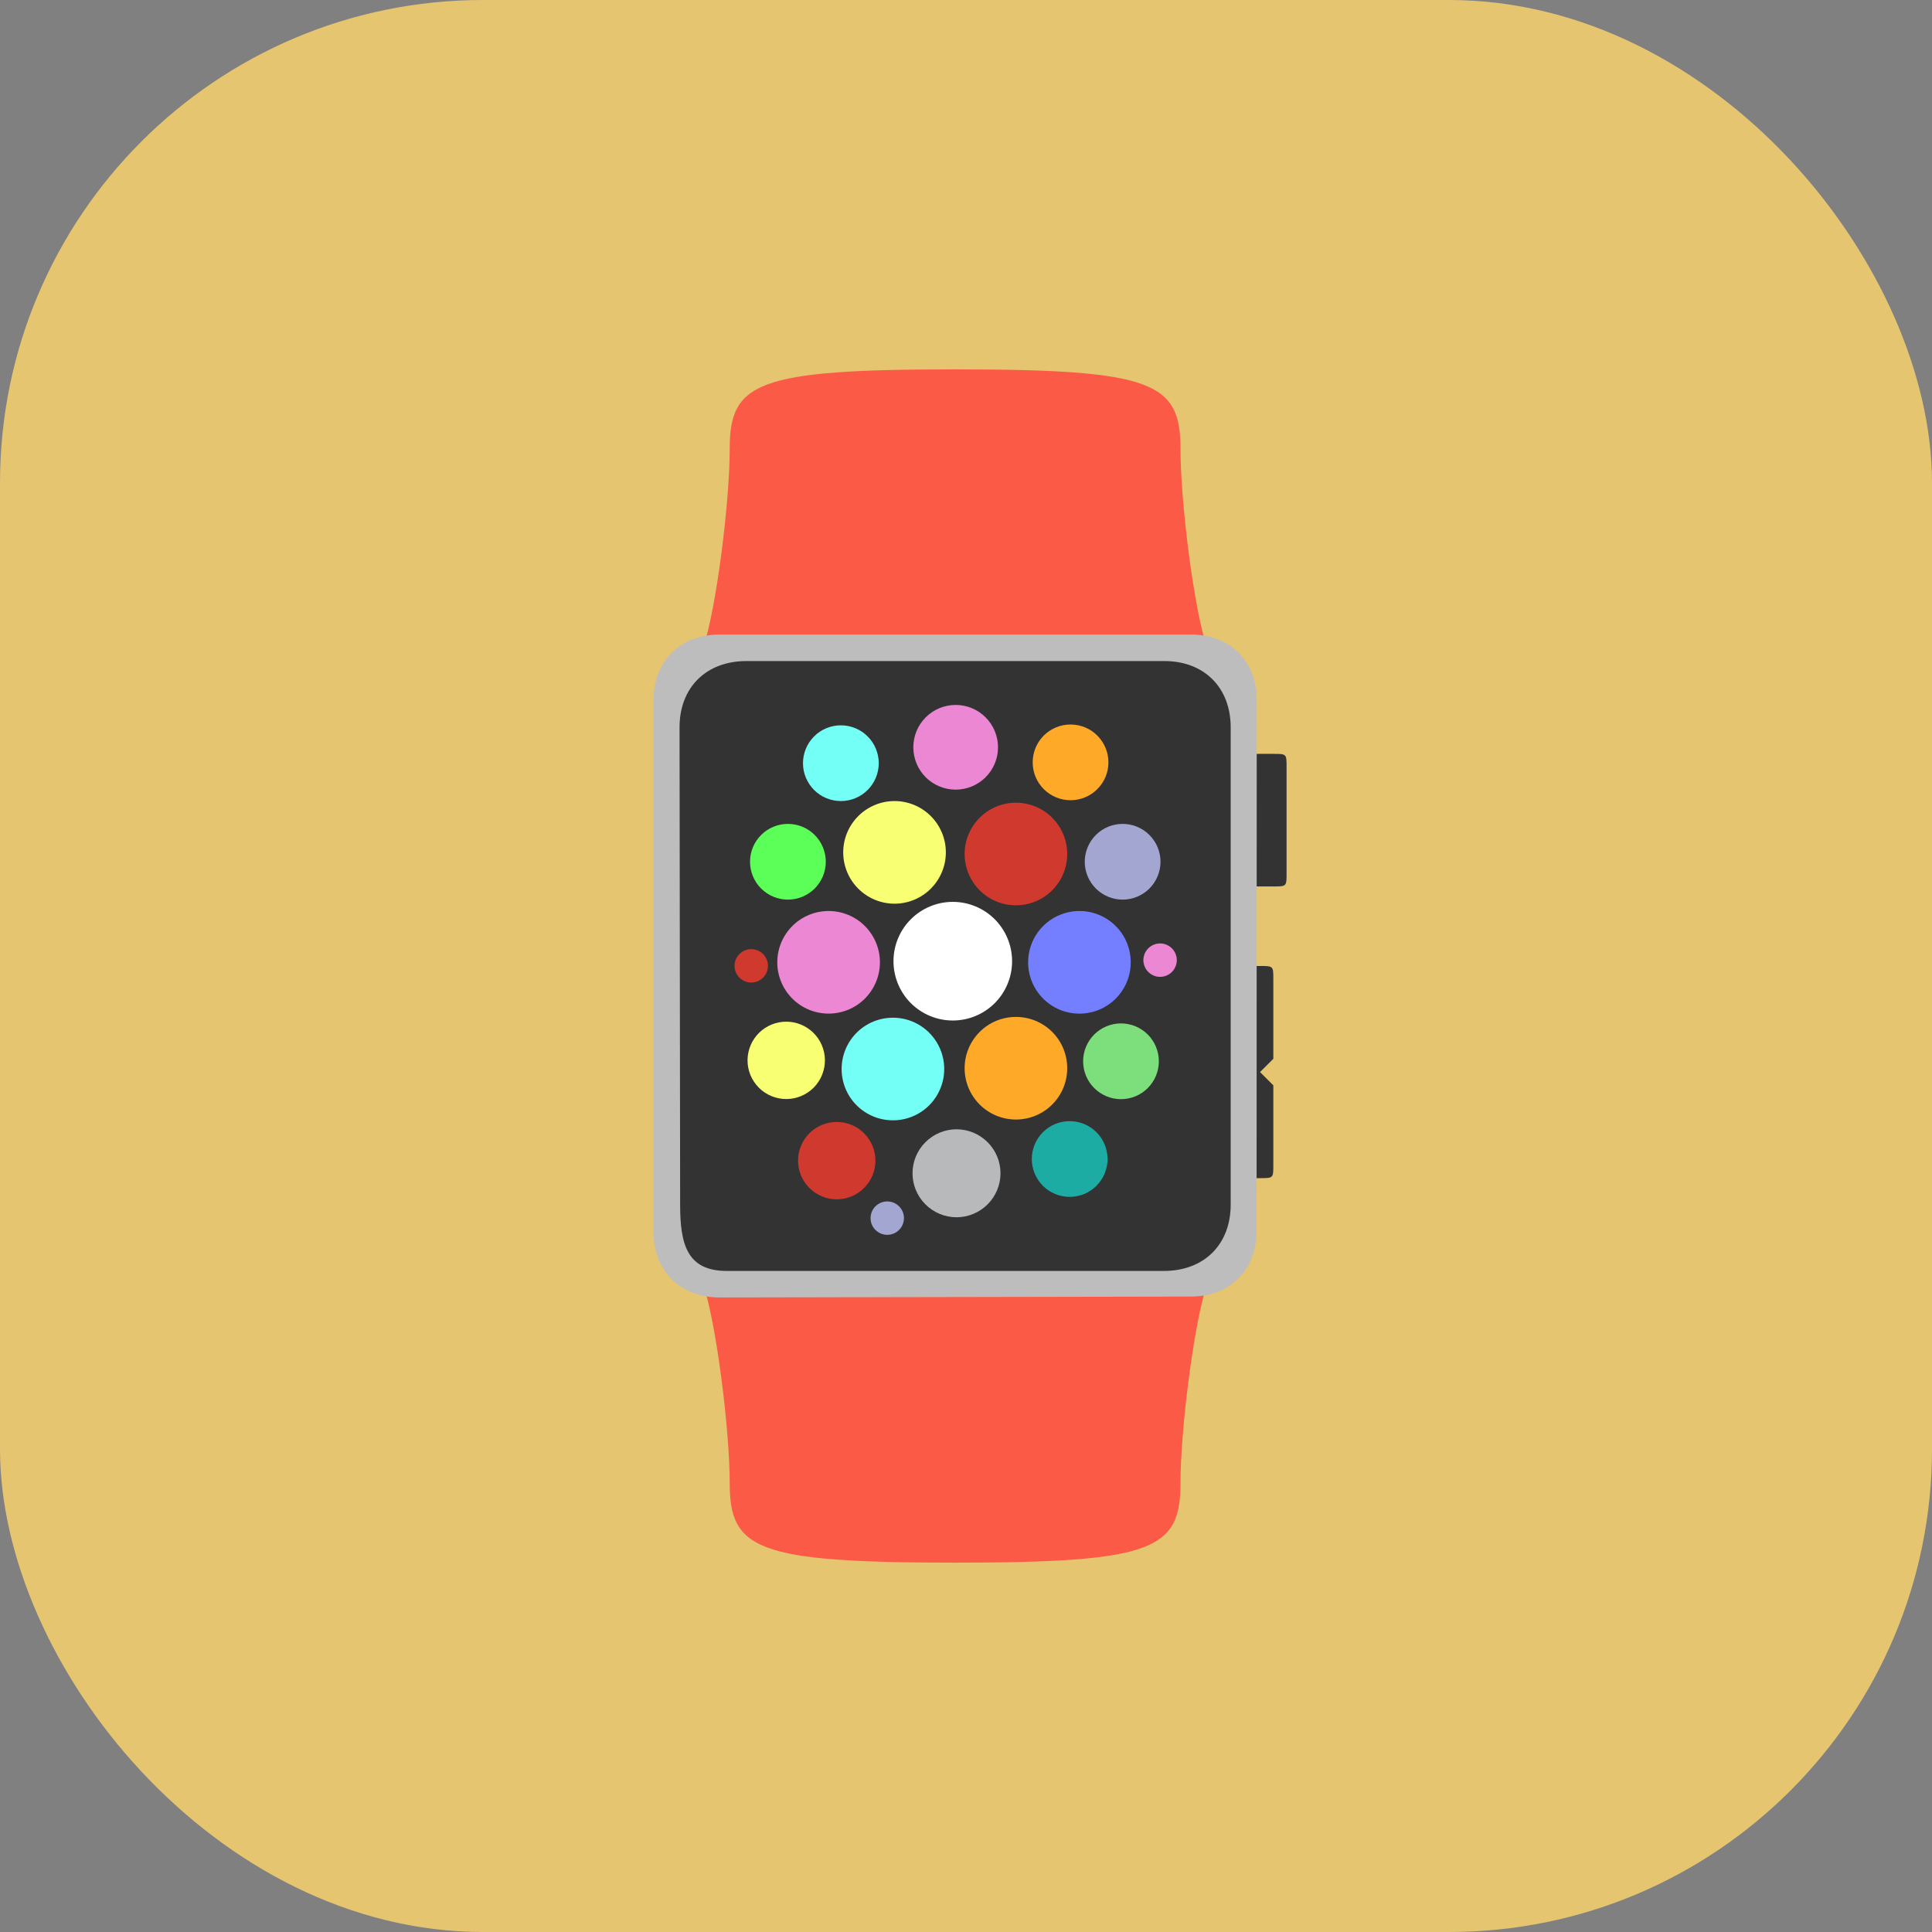 <svg width="56" height="56" viewBox="0 0 56 56" fill="none" xmlns="http://www.w3.org/2000/svg">
<rect x="0" y="0" width="56" height="56" fill="#808080" stroke="none"/>
<rect width="56" height="56" rx="14" fill="#E6C571"/>
<path d="M36.139 34.149H36.523C36.908 34.149 36.908 34.149 36.908 33.765V31.459L36.523 31.074L36.908 30.69V28.384C36.908 28 36.908 28 36.523 28H36.139V34.149ZM35.755 22.235H36.139C36.139 21.851 36.139 21.851 36.523 21.851H36.908C37.292 21.851 37.292 21.851 37.292 22.235V25.31C37.292 25.694 37.292 25.694 36.908 25.694H36.523C36.139 25.694 36.139 25.694 36.139 25.31H35.755V22.235Z" fill="#333333"/>
<path d="M20.382 37.223C20.766 38.376 21.151 41.451 21.151 42.988C21.151 44.91 21.919 45.294 27.684 45.294C33.449 45.294 34.217 44.91 34.217 42.988C34.217 41.451 34.601 38.376 34.986 37.223H20.382ZM20.382 18.776C20.766 17.623 21.151 14.549 21.151 13.012C21.151 11.09 21.919 10.706 27.684 10.706C33.449 10.706 34.217 11.09 34.217 13.012C34.217 14.549 34.601 17.623 34.986 18.776H20.382Z" fill="#FB5B46"/>
<path d="M20.862 18.392H34.512C35.658 18.392 36.427 19.161 36.427 20.288L36.423 35.677C36.423 36.813 35.655 37.582 34.505 37.582L20.862 37.608C19.709 37.608 18.94 36.839 18.94 35.686V20.314C18.94 19.161 19.709 18.392 20.862 18.392Z" fill="#BDBDBD"/>
<path d="M35.672 21.082V34.918C35.672 36.071 34.903 36.839 33.733 36.839H21.068C19.915 36.839 19.714 36.071 19.714 34.918L19.697 21.082C19.697 19.929 20.466 19.161 21.636 19.161H33.75C34.903 19.161 35.672 19.929 35.672 21.082Z" fill="#333333"/>
<path d="M29.336 27.861C29.336 28.317 29.155 28.754 28.833 29.077C28.51 29.399 28.073 29.58 27.617 29.58C27.161 29.58 26.724 29.399 26.401 29.077C26.079 28.754 25.898 28.317 25.898 27.861C25.898 27.405 26.079 26.968 26.401 26.645C26.724 26.323 27.161 26.141 27.617 26.141C28.073 26.141 28.51 26.323 28.833 26.645C29.155 26.968 29.336 27.405 29.336 27.861Z" fill="white"/>
<path d="M27.416 24.706C27.416 25.101 27.259 25.479 26.98 25.758C26.701 26.037 26.323 26.194 25.929 26.194C25.534 26.194 25.156 26.037 24.877 25.758C24.598 25.479 24.441 25.101 24.441 24.706C24.441 24.312 24.598 23.934 24.877 23.655C25.156 23.376 25.534 23.219 25.929 23.219C26.323 23.219 26.701 23.376 26.98 23.655C27.259 23.934 27.416 24.312 27.416 24.706Z" fill="#F9FF73"/>
<path d="M30.934 24.754C30.934 25.148 30.778 25.526 30.499 25.805C30.22 26.084 29.842 26.241 29.447 26.241C29.053 26.241 28.674 26.084 28.396 25.805C28.117 25.526 27.96 25.148 27.96 24.754C27.96 24.359 28.117 23.981 28.396 23.702C28.674 23.423 29.053 23.267 29.447 23.267C29.842 23.267 30.22 23.423 30.499 23.702C30.778 23.981 30.934 24.359 30.934 24.754Z" fill="#D0392E"/>
<path d="M32.775 27.893C32.775 28.089 32.737 28.282 32.662 28.463C32.587 28.643 32.478 28.807 32.34 28.945C32.202 29.083 32.038 29.193 31.857 29.268C31.677 29.342 31.483 29.381 31.288 29.381C31.093 29.381 30.899 29.342 30.719 29.268C30.538 29.193 30.375 29.083 30.236 28.945C30.098 28.807 29.989 28.643 29.914 28.463C29.839 28.282 29.801 28.089 29.801 27.893C29.801 27.499 29.957 27.121 30.236 26.842C30.515 26.563 30.894 26.406 31.288 26.406C31.683 26.406 32.061 26.563 32.34 26.842C32.619 27.121 32.775 27.499 32.775 27.893Z" fill="#737FFF"/>
<path d="M30.934 30.963C30.934 31.357 30.778 31.736 30.499 32.015C30.22 32.294 29.842 32.45 29.447 32.45C29.053 32.45 28.674 32.294 28.396 32.015C28.117 31.736 27.96 31.357 27.96 30.963C27.96 30.568 28.117 30.19 28.396 29.911C28.674 29.632 29.053 29.476 29.447 29.476C29.842 29.476 30.22 29.632 30.499 29.911C30.778 30.19 30.934 30.568 30.934 30.963Z" fill="#FFA929"/>
<path d="M27.369 30.986C27.369 31.381 27.212 31.759 26.933 32.038C26.655 32.317 26.276 32.473 25.882 32.473C25.487 32.473 25.109 32.317 24.83 32.038C24.551 31.759 24.395 31.381 24.395 30.986C24.395 30.592 24.551 30.213 24.83 29.934C25.109 29.655 25.487 29.499 25.882 29.499C26.276 29.499 26.655 29.655 26.933 29.934C27.212 30.213 27.369 30.592 27.369 30.986Z" fill="#73FFF5"/>
<path d="M25.505 27.893C25.505 28.288 25.348 28.666 25.069 28.945C24.79 29.224 24.412 29.38 24.018 29.38C23.623 29.38 23.245 29.224 22.966 28.945C22.687 28.666 22.53 28.288 22.53 27.893C22.53 27.499 22.687 27.12 22.966 26.841C23.245 26.562 23.623 26.406 24.018 26.406C24.412 26.406 24.79 26.562 25.069 26.841C25.348 27.12 25.505 27.499 25.505 27.893ZM28.928 21.661C28.928 21.986 28.799 22.299 28.568 22.529C28.338 22.759 28.026 22.888 27.7 22.888C27.375 22.888 27.062 22.759 26.832 22.529C26.602 22.299 26.473 21.986 26.473 21.661C26.473 21.335 26.602 21.023 26.832 20.793C27.062 20.562 27.375 20.433 27.7 20.433C28.026 20.433 28.338 20.562 28.568 20.793C28.799 21.023 28.928 21.335 28.928 21.661Z" fill="#EB87D3"/>
<path d="M32.128 22.097C32.128 22.388 32.012 22.668 31.806 22.873C31.601 23.079 31.321 23.195 31.03 23.195C30.739 23.195 30.46 23.079 30.254 22.873C30.048 22.668 29.933 22.388 29.933 22.097C29.933 21.806 30.048 21.527 30.254 21.321C30.46 21.115 30.739 21 31.03 21C31.321 21 31.601 21.115 31.806 21.321C32.012 21.527 32.128 21.806 32.128 22.097Z" fill="#FFA929"/>
<path d="M25.471 22.122C25.471 22.413 25.355 22.692 25.149 22.898C24.944 23.104 24.664 23.219 24.373 23.219C24.082 23.219 23.803 23.104 23.597 22.898C23.391 22.692 23.275 22.413 23.275 22.122C23.275 21.83 23.391 21.551 23.597 21.345C23.803 21.139 24.082 21.024 24.373 21.024C24.664 21.024 24.944 21.139 25.149 21.345C25.355 21.551 25.471 21.83 25.471 22.122Z" fill="#73FFF5"/>
<path d="M23.936 24.978C23.936 25.269 23.82 25.549 23.614 25.755C23.408 25.96 23.129 26.076 22.838 26.076C22.547 26.076 22.268 25.96 22.062 25.755C21.856 25.549 21.74 25.269 21.74 24.978C21.74 24.687 21.856 24.408 22.062 24.202C22.268 23.996 22.547 23.881 22.838 23.881C23.129 23.881 23.408 23.996 23.614 24.202C23.82 24.408 23.936 24.687 23.936 24.978Z" fill="#5CFF57"/>
<path d="M33.638 24.978C33.638 25.269 33.522 25.549 33.316 25.755C33.111 25.96 32.831 26.076 32.54 26.076C32.249 26.076 31.97 25.96 31.764 25.755C31.558 25.549 31.442 25.269 31.442 24.978C31.442 24.687 31.558 24.408 31.764 24.202C31.97 23.996 32.249 23.881 32.54 23.881C32.831 23.881 33.111 23.996 33.316 24.202C33.522 24.408 33.638 24.687 33.638 24.978Z" fill="#A2A6D0"/>
<path d="M33.59 30.762C33.59 31.053 33.474 31.332 33.269 31.538C33.063 31.744 32.783 31.86 32.492 31.86C32.201 31.86 31.922 31.744 31.716 31.538C31.51 31.332 31.395 31.053 31.395 30.762C31.395 30.471 31.51 30.192 31.716 29.986C31.922 29.78 32.201 29.664 32.492 29.664C32.783 29.664 33.063 29.78 33.269 29.986C33.474 30.192 33.59 30.471 33.59 30.762Z" fill="#7CDF7C"/>
<path d="M32.103 33.595C32.103 33.886 31.987 34.165 31.781 34.371C31.575 34.577 31.296 34.692 31.005 34.692C30.714 34.692 30.435 34.577 30.229 34.371C30.023 34.165 29.907 33.886 29.907 33.595C29.907 33.303 30.023 33.024 30.229 32.818C30.435 32.612 30.714 32.497 31.005 32.497C31.296 32.497 31.575 32.612 31.781 32.818C31.987 33.024 32.103 33.303 32.103 33.595Z" fill="#1CACA4"/>
<path d="M29 34.008C29 34.346 28.865 34.67 28.626 34.909C28.387 35.148 28.063 35.283 27.725 35.283C27.387 35.283 27.063 35.148 26.824 34.909C26.584 34.67 26.45 34.346 26.45 34.008C26.45 33.67 26.584 33.346 26.824 33.107C27.063 32.868 27.387 32.733 27.725 32.733C28.063 32.733 28.387 32.868 28.626 33.107C28.865 33.346 29 33.67 29 34.008Z" fill="#B7B9BB"/>
<path d="M25.375 33.642C25.375 33.939 25.256 34.224 25.046 34.434C24.836 34.645 24.551 34.763 24.253 34.763C23.956 34.763 23.671 34.645 23.46 34.434C23.25 34.224 23.132 33.939 23.132 33.642C23.132 33.344 23.25 33.059 23.46 32.849C23.671 32.638 23.956 32.52 24.253 32.52C24.551 32.52 24.836 32.638 25.046 32.849C25.256 33.059 25.375 33.344 25.375 33.642Z" fill="#D0392E"/>
<path d="M23.911 30.714C23.913 30.863 23.886 31.011 23.831 31.15C23.776 31.288 23.694 31.414 23.59 31.521C23.485 31.627 23.361 31.711 23.223 31.769C23.086 31.827 22.938 31.856 22.789 31.856C22.64 31.856 22.493 31.827 22.355 31.769C22.218 31.711 22.093 31.627 21.989 31.521C21.885 31.414 21.803 31.288 21.747 31.15C21.692 31.011 21.665 30.863 21.668 30.714C21.674 30.421 21.794 30.141 22.004 29.935C22.213 29.729 22.496 29.614 22.789 29.614C23.083 29.614 23.365 29.729 23.575 29.935C23.785 30.141 23.905 30.421 23.911 30.714Z" fill="#F9FF73"/>
<path d="M22.259 27.976C22.262 28.041 22.251 28.106 22.228 28.167C22.205 28.228 22.17 28.284 22.124 28.331C22.079 28.378 22.025 28.415 21.965 28.441C21.905 28.466 21.84 28.48 21.775 28.48C21.71 28.48 21.645 28.466 21.585 28.441C21.526 28.415 21.471 28.378 21.426 28.331C21.381 28.284 21.346 28.228 21.323 28.167C21.299 28.106 21.289 28.041 21.291 27.976C21.296 27.851 21.349 27.733 21.44 27.646C21.53 27.56 21.65 27.511 21.775 27.511C21.9 27.511 22.021 27.56 22.111 27.646C22.201 27.733 22.254 27.851 22.259 27.976Z" fill="#D0392E"/>
<path d="M34.11 27.811C34.112 27.876 34.102 27.941 34.078 28.002C34.055 28.063 34.02 28.119 33.975 28.166C33.93 28.213 33.876 28.25 33.816 28.276C33.756 28.301 33.691 28.315 33.626 28.315C33.561 28.315 33.496 28.301 33.436 28.276C33.376 28.25 33.322 28.213 33.277 28.166C33.231 28.119 33.196 28.063 33.173 28.002C33.15 27.941 33.139 27.876 33.142 27.811C33.147 27.686 33.2 27.568 33.29 27.481C33.38 27.395 33.501 27.346 33.626 27.346C33.751 27.346 33.871 27.395 33.961 27.481C34.051 27.568 34.105 27.686 34.11 27.811Z" fill="#EB87D3"/>
<path d="M26.202 35.294C26.203 35.359 26.192 35.423 26.169 35.484C26.145 35.544 26.11 35.599 26.065 35.645C26.02 35.692 25.966 35.729 25.906 35.754C25.846 35.779 25.782 35.792 25.718 35.792C25.653 35.792 25.589 35.779 25.529 35.754C25.47 35.729 25.416 35.692 25.37 35.645C25.325 35.599 25.29 35.544 25.266 35.484C25.243 35.423 25.232 35.359 25.234 35.294C25.237 35.168 25.29 35.049 25.38 34.961C25.471 34.873 25.592 34.824 25.718 34.824C25.844 34.824 25.965 34.873 26.055 34.961C26.146 35.049 26.198 35.168 26.202 35.294Z" fill="#A2A6D0"/>
</svg>
